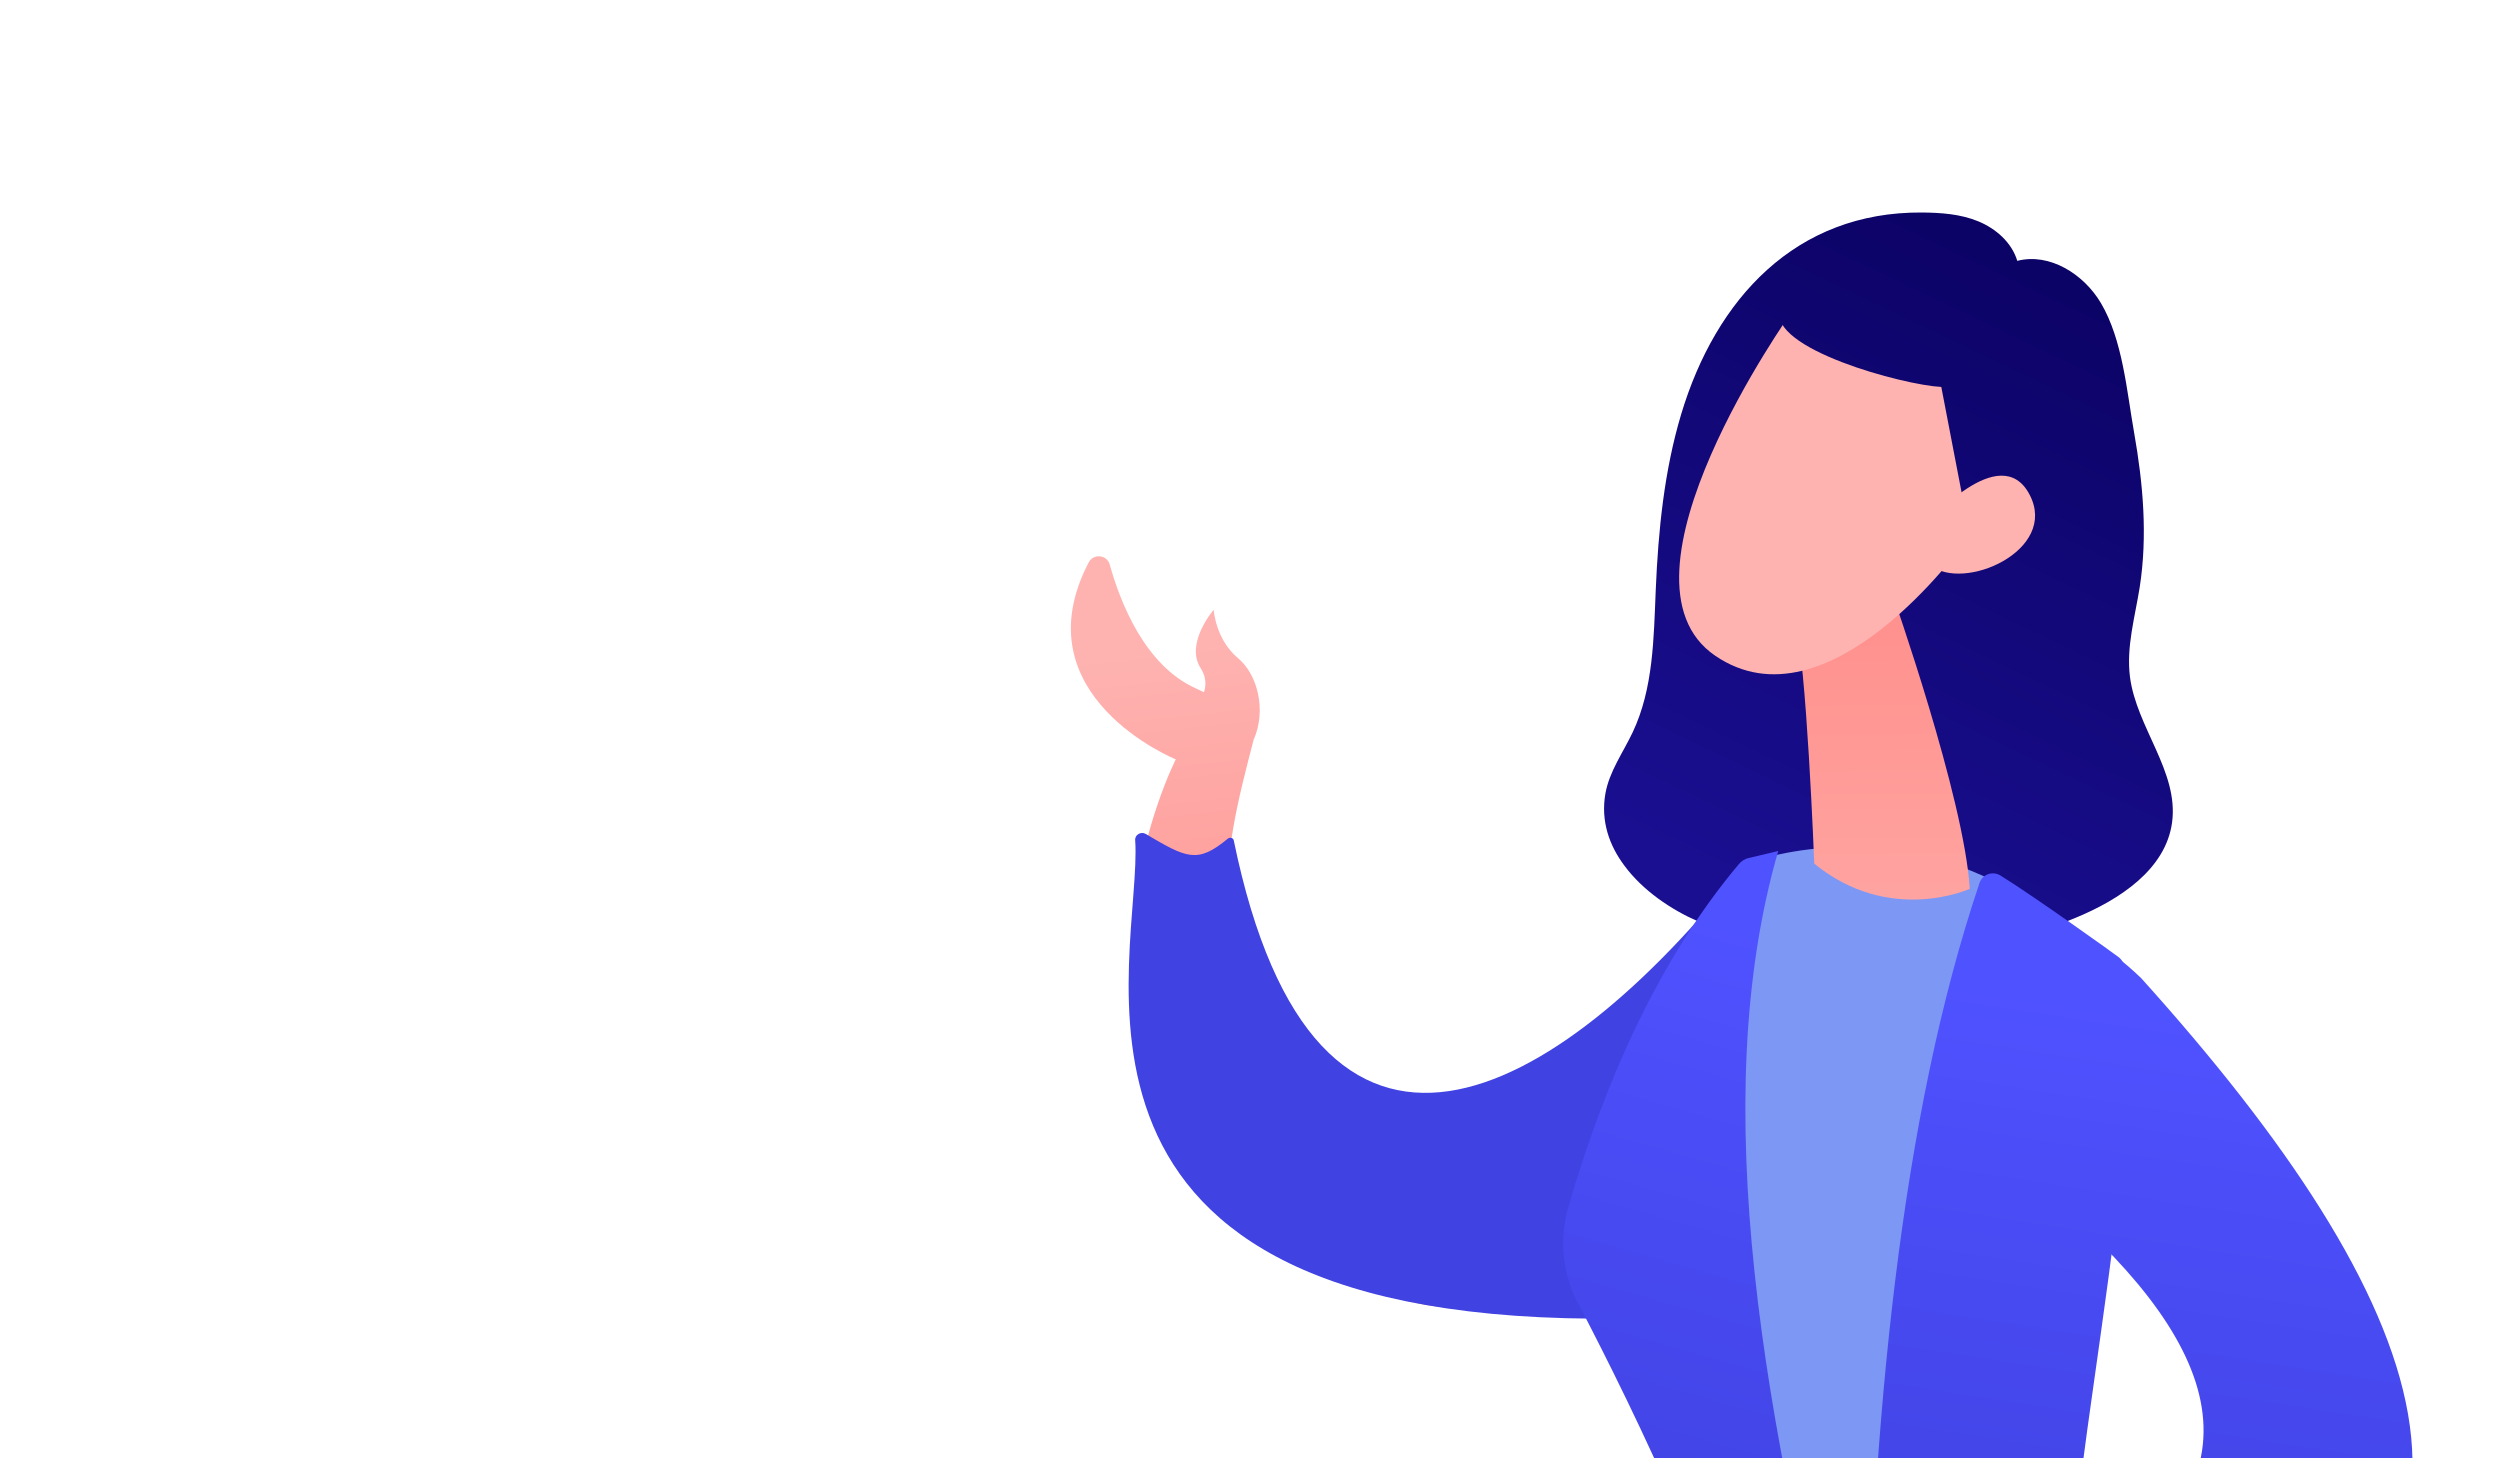 <svg width="600" height="350" viewBox="0 0 600 350" fill="none" xmlns="http://www.w3.org/2000/svg">
<g clip-path="url(#clip0_503_4417)">
<g clip-path="url(#clip1_503_4417)">
<path d="M389.859 207.763C386.18 202.854 384.159 197.012 385.291 190.48C386.221 185.165 389.536 180.622 391.841 175.753C396.814 165.245 396.895 153.156 397.38 141.553C397.986 127.312 399.401 113.032 403.485 99.4C411.814 71.691 430.979 50.797 461.262 51C465.831 51.041 470.521 51.365 474.766 53.11C479.012 54.854 482.812 58.181 484.147 62.603C491.91 60.615 500.077 65.767 504.201 72.705C509.457 81.549 510.427 93.923 512.206 103.944C514.349 116.115 515.441 128.57 513.541 140.863C512.409 148.044 510.266 155.265 511.196 162.487C512.773 174.617 522.921 185.206 521.304 197.336C519.808 208.656 508.689 215.918 498.177 220.259C469.106 232.186 436.599 233.566 407.488 221.111C401.059 218.311 394.267 213.727 389.859 207.763Z" fill="url(#paint0_linear_503_4417)"/>
<path d="M421.639 206.424C433.405 202.895 467.61 196.363 500.158 226.507C505.697 231.618 507.921 239.367 505.98 246.67C497.247 278.964 474.16 374.385 494.416 415.685C494.416 415.685 463.688 447.614 424.793 415.847C424.793 415.847 402.434 347.04 379.59 313.57C363.821 290.445 404.738 226.75 415.089 211.333C416.625 208.94 418.93 207.236 421.639 206.424Z" fill="#7D97F4"/>
<path d="M261.286 134.98C262.418 132.789 265.693 133.114 266.34 135.507C268.806 144.352 274.709 159.809 287.162 165.286C287.809 165.57 288.375 165.854 288.941 166.138C289.507 164.434 289.507 162.487 288.173 160.377C284.291 154.454 291.286 146.34 291.286 146.34C291.286 146.34 291.731 153.48 297.149 157.983C301.799 161.837 304.022 170.479 300.869 177.538C294.116 203.787 284.049 238.515 323.349 263.871C362.649 289.228 417.96 215.999 417.96 215.999L390.506 303.346C390.506 303.346 348.134 334.747 298.807 290.607C249.48 246.467 282.189 182.244 282.189 182.244C282.189 182.244 244.587 167.03 261.286 134.98Z" fill="url(#paint1_linear_503_4417)"/>
<path d="M274.952 200.136C284.777 205.937 287.365 207.357 294.683 201.272C295.168 200.866 295.977 201.069 296.098 201.677C315.707 297.22 373.404 264.561 418.324 207.925L388.93 316.45C243.172 318.357 274.345 229.387 272.445 201.677C272.324 200.339 273.82 199.487 274.952 200.136Z" fill="url(#paint2_linear_503_4417)"/>
<path d="M417.313 207.398C398.512 229.793 385.371 258.76 376.395 289.715C374.172 297.382 374.98 305.578 378.66 312.637C391.881 337.871 418.364 392.195 414.927 405.989L411.086 419.296C410.318 421.892 412.38 424.489 415.089 424.326L444.362 422.622C423.135 341.36 409.428 264.237 426.774 204.233L419.819 205.897C418.849 206.059 417.96 206.627 417.313 207.398Z" fill="url(#paint3_linear_503_4417)"/>
<path d="M475.09 211.901C456.208 267.847 449.092 341.725 447.798 418.2C447.758 420.31 449.416 422.095 451.518 422.135C465.791 422.582 491.627 417.267 515.764 413.575C517.786 413.251 518.878 411.019 517.867 409.234C510.508 396.576 508.446 382.458 498.662 374.06C493.042 375.52 520.778 239.975 508.568 229.792C507.961 229.265 488.109 215.065 480.103 210.116C478.203 208.98 475.777 209.832 475.09 211.901Z" fill="url(#paint4_linear_503_4417)"/>
<path d="M454.065 142.242C454.065 142.242 471.451 191.575 472.745 213.321C472.745 213.321 453.54 222.084 435.426 207.276C435.426 207.276 433.526 157.983 430.777 149.18L454.065 142.242Z" fill="url(#paint5_linear_503_4417)"/>
<path d="M429.927 74.977C429.927 74.977 384.482 138.834 411.652 157.375C438.823 175.915 471.208 130.558 471.208 130.558C471.208 130.558 481.761 95.627 470.723 83.781C459.685 71.894 429.927 74.977 429.927 74.977Z" fill="url(#paint6_linear_503_4417)"/>
<path d="M450.993 59.723C450.993 59.723 430.089 64.672 427.178 74.166C424.267 83.659 456.815 92.422 465.912 92.868L473.271 131.126C473.271 131.126 494.983 95.14 486.371 74.328C477.759 53.556 450.993 59.723 450.993 59.723Z" fill="url(#paint7_linear_503_4417)"/>
<path d="M462.354 125.852C462.354 125.852 480.063 105.283 487.098 118.712C494.133 132.1 471.168 142.202 463.203 135.589L462.354 125.852Z" fill="url(#paint8_linear_503_4417)"/>
<path d="M504.807 232.917C504.807 232.917 560.32 279.207 574.108 342.497C587.895 405.786 492.961 412.48 492.961 412.48C492.961 412.48 480.063 398.037 464.78 403.189C449.497 408.342 463.607 377.995 481.478 378.077C499.39 378.158 491.101 392.357 516.411 380.835C541.075 369.638 556.318 334.951 493.406 282.412C489.767 279.369 486.856 275.475 485.077 271.053C472.866 240.179 482.57 219.934 504.807 232.917Z" fill="url(#paint9_linear_503_4417)"/>
<path d="M489.646 285.211C467.327 245.858 479.457 201.556 513.905 234.782C583.448 311.947 609.809 378.076 529.633 409.559C527.328 410.451 524.7 409.193 523.972 406.8C521.506 398.686 513.581 391.87 502.584 385.784C500.764 384.77 500.683 382.214 502.422 381.119C545.401 353.653 532.261 320.832 489.646 285.211Z" fill="url(#paint10_linear_503_4417)"/>
</g>
</g>
<defs>
<linearGradient id="paint0_linear_503_4417" x1="515.591" y1="36.131" x2="427.225" y2="220.842" gradientUnits="userSpaceOnUse">
<stop stop-color="#09005D"/>
<stop offset="1" stop-color="#1A0F91"/>
</linearGradient>
<linearGradient id="paint1_linear_503_4417" x1="344.474" y1="246.744" x2="333.585" y2="149.984" gradientUnits="userSpaceOnUse">
<stop stop-color="#FF928E"/>
<stop offset="1" stop-color="#FEB3B1"/>
</linearGradient>
<linearGradient id="paint2_linear_503_4417" x1="324.714" y1="80.358" x2="339.231" y2="186.157" gradientUnits="userSpaceOnUse">
<stop stop-color="#4F52FF"/>
<stop offset="1" stop-color="#4042E2"/>
</linearGradient>
<linearGradient id="paint3_linear_503_4417" x1="446.142" y1="230.139" x2="403.512" y2="379.285" gradientUnits="userSpaceOnUse">
<stop stop-color="#4F52FF"/>
<stop offset="1" stop-color="#4042E2"/>
</linearGradient>
<linearGradient id="paint4_linear_503_4417" x1="504.469" y1="240.748" x2="481.786" y2="388.139" gradientUnits="userSpaceOnUse">
<stop stop-color="#4F52FF"/>
<stop offset="1" stop-color="#4042E2"/>
</linearGradient>
<linearGradient id="paint5_linear_503_4417" x1="451.57" y1="153.184" x2="452.478" y2="270.754" gradientUnits="userSpaceOnUse">
<stop stop-color="#FF928E"/>
<stop offset="1" stop-color="#FEB3B1"/>
</linearGradient>
<linearGradient id="paint6_linear_503_4417" x1="2956.45" y1="-3578.61" x2="2871.01" y2="-3453.95" gradientUnits="userSpaceOnUse">
<stop stop-color="#FF928E"/>
<stop offset="1" stop-color="#FEB3B1"/>
</linearGradient>
<linearGradient id="paint7_linear_503_4417" x1="488.241" y1="23.047" x2="399.875" y2="207.758" gradientUnits="userSpaceOnUse">
<stop stop-color="#09005D"/>
<stop offset="1" stop-color="#1A0F91"/>
</linearGradient>
<linearGradient id="paint8_linear_503_4417" x1="2984.32" y1="-3559.51" x2="2898.88" y2="-3434.85" gradientUnits="userSpaceOnUse">
<stop stop-color="#FF928E"/>
<stop offset="1" stop-color="#FEB3B1"/>
</linearGradient>
<linearGradient id="paint9_linear_503_4417" x1="562.009" y1="429.798" x2="264.882" y2="-9.247" gradientUnits="userSpaceOnUse">
<stop stop-color="#FF928E"/>
<stop offset="1" stop-color="#FEB3B1"/>
</linearGradient>
<linearGradient id="paint10_linear_503_4417" x1="536.837" y1="245.729" x2="514.154" y2="393.12" gradientUnits="userSpaceOnUse">
<stop stop-color="#4F52FF"/>
<stop offset="1" stop-color="#4042E2"/>
</linearGradient>
<clipPath id="clip0_503_4417">
<rect width="600" height="350" fill="white"/>
</clipPath>
<clipPath id="clip1_503_4417">
<rect width="322" height="871" fill="white" transform="translate(257 51)"/>
</clipPath>
</defs>
</svg>

